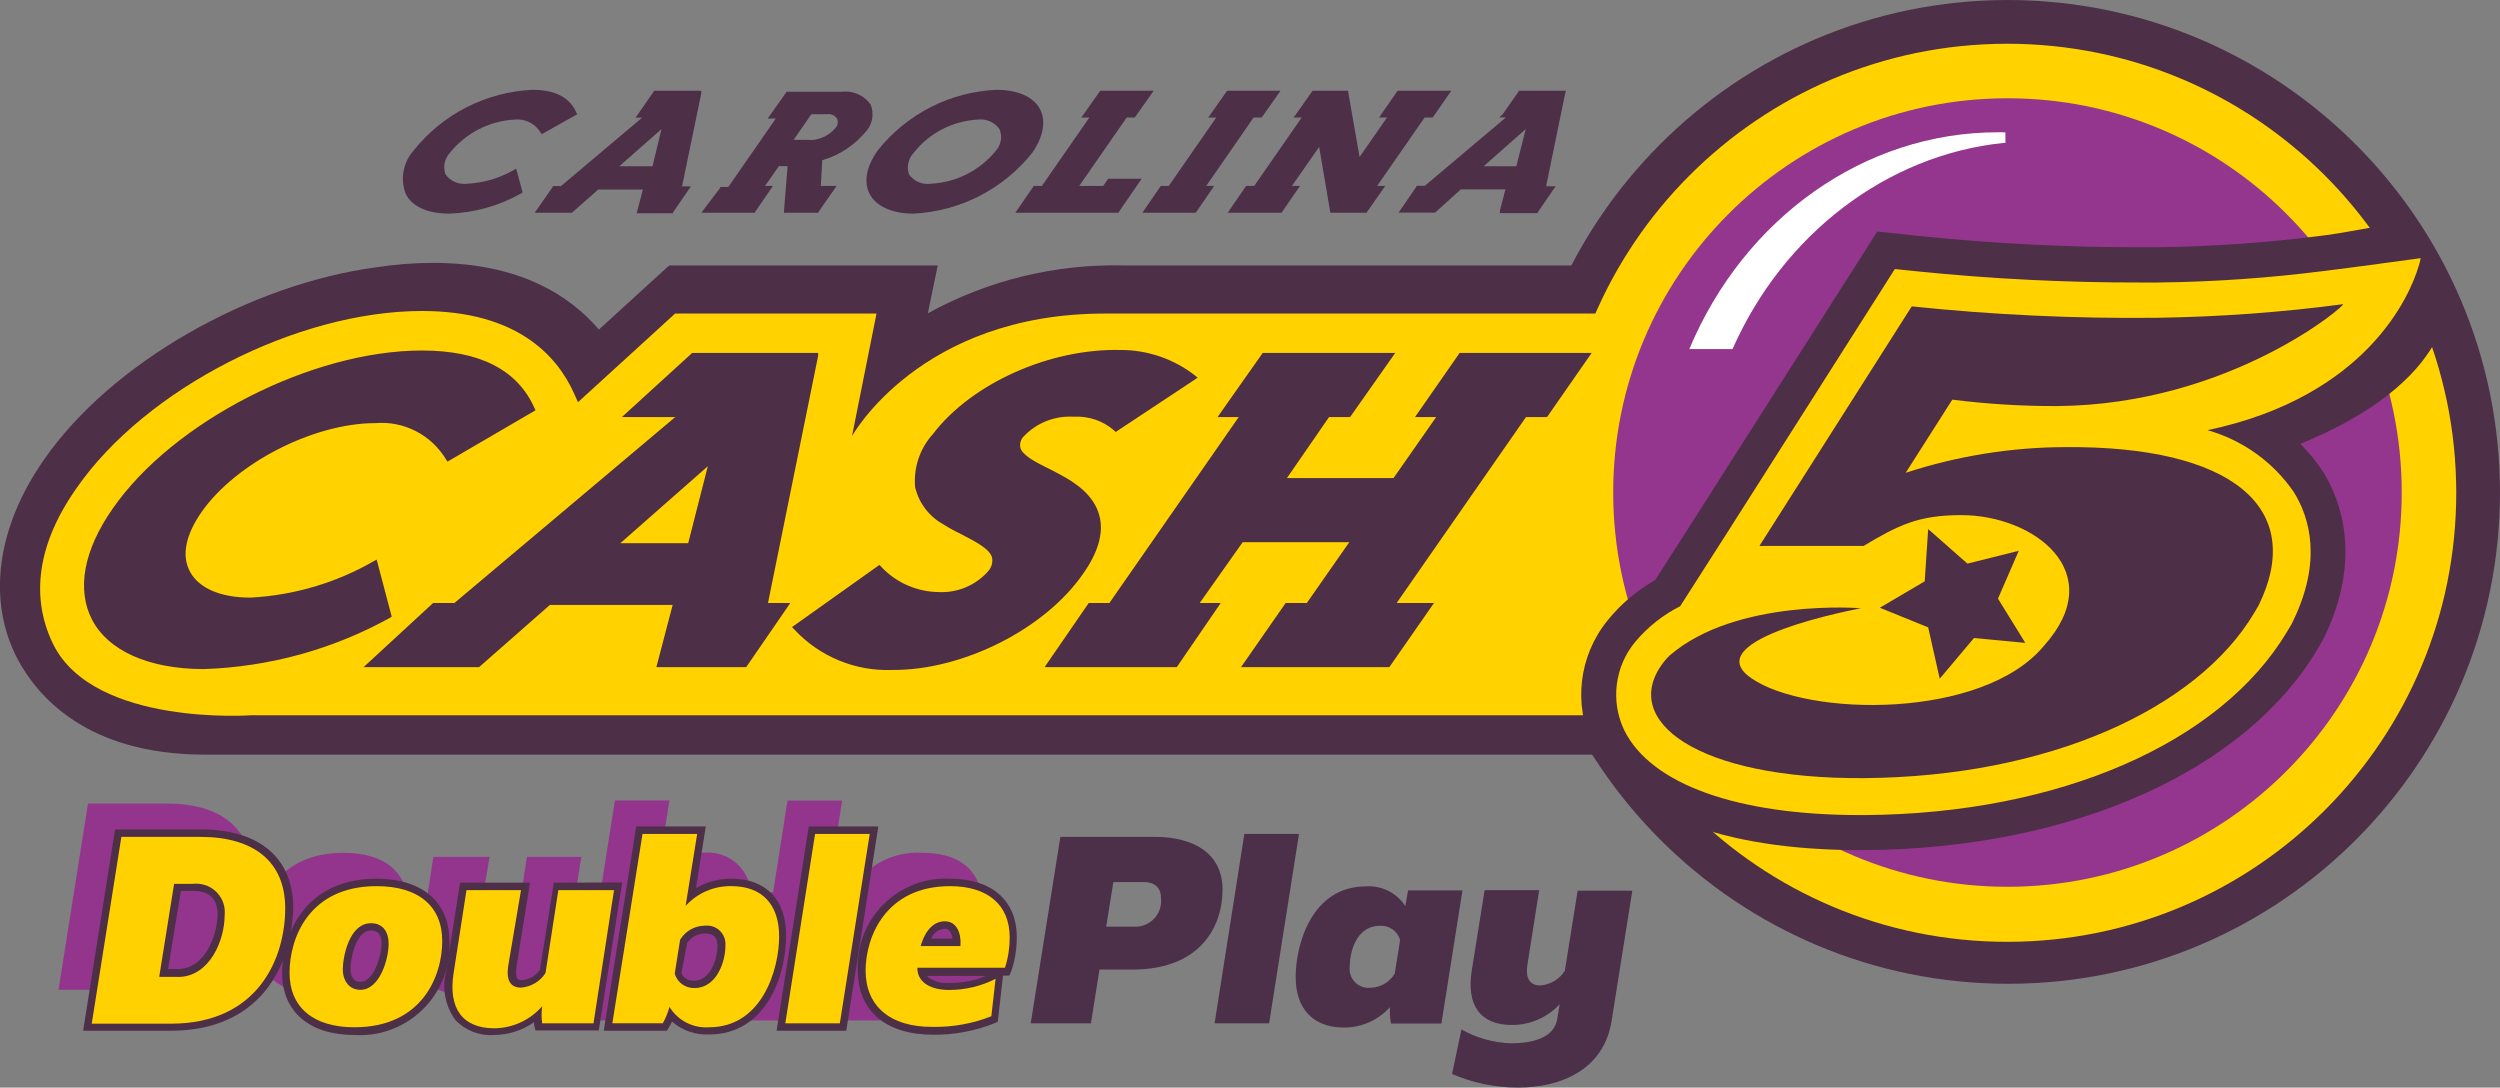 <?xml version="1.0" encoding="UTF-8"?>
<svg id="Layer_2" data-name="Layer 2" xmlns="http://www.w3.org/2000/svg" viewBox="0 0 194.86 84.77">
  <rect x="0" y="0" width="194.86" height="84.77" fill="#808080" stroke="none"/>
  <g id="Cash5">
    <g id="Double_Play_-_in_logo" data-name="Double Play - in logo">
      <g>
        <g>
          <path d="M82.65,65.23h7.35c3.19,0,5.29,1.39,5.29,4.11,0,2.93-1.78,6.23-7,6.23h-2.59l-.67,4.19h-4.69l2.31-14.53ZM88.56,72.23c1.1-.03,1.97-.95,1.94-2.05,0-.06,0-.12-.01-.19,0-.85-.54-1.24-1.37-1.24h-2.34l-.56,3.48h2.34Z" style="fill: #4c2f48; stroke-width: 0px;"/>
          <path d="M96.99,65h4.26l-2.33,14.76h-4.25l2.32-14.76Z" style="fill: #4c2f48; stroke-width: 0px;"/>
          <path d="M100.99,76.15c0-2.58,1.28-7.06,5.46-7.06,1.23-.09,2.42.5,3.09,1.54l.21-1.23h4.24l-1.64,10.38h-3.93c-.08-.42-.11-.85-.08-1.28-.93,1.03-2.25,1.61-3.64,1.59-2.38-.02-3.71-1.49-3.71-3.94ZM108.71,75.9l.42-2.64c-.2-.68-.83-1.13-1.54-1.1-2,0-2.39,2.24-2.39,3.22-.08.81.51,1.53,1.32,1.61.11.01.23,0,.34,0,.76-.03,1.46-.44,1.85-1.1v.02Z" style="fill: #4c2f48; stroke-width: 0px;"/>
          <path d="M113.18,83.71l.73-3.47c1.18.66,2.49,1.03,3.84,1.08,1.64,0,3.39-.39,3.63-1.91l.19-1.14c-.96,1.03-2.3,1.62-3.71,1.62-2.5,0-3.58-1.54-3.14-4.28l1-6.23h4.25l-.91,5.77c-.17,1,.1,1.66,1,1.66.78-.06,1.49-.48,1.91-1.14l1-6.25h4.26l-1.62,10.18c-.62,3.82-4,5.17-7.29,5.17-1.77,0-3.52-.36-5.14-1.06Z" style="fill: #4c2f48; stroke-width: 0px;"/>
        </g>
        <g>
          <path d="M13.03,62.63h-6.17l-2.3,14.52h6.17c6.83,0,8.9-5.11,8.9-9,0-3.59-2.45-5.52-6.6-5.52ZM9.86,73.51l1.17-7.24h1.41c1.21-.12,2.29.76,2.41,1.97,0,.09.01.18.01.27h-2.74v4.72h.39c-.39.19-.82.28-1.26.28h-1.39Z" style="fill: #93358d; stroke-width: 0px;"/>
          <path d="M26.77,66.47c-5.26,0-6.79,4-6.79,6.75s1.82,4.26,5,4.26c5.3,0,6.85-4,6.85-6.73s-1.8-4.28-5.06-4.28ZM25.5,74.57c-.85,0-1.37-.62-1.37-1.62s.48-3.59,2.2-3.59c.87,0,1.37.62,1.37,1.62,0,1.17-.69,3.59-2.2,3.59Z" style="fill: #93358d; stroke-width: 0px;"/>
          <path d="M41.07,66.79l-1,6.45c-.42.66-1.13,1.09-1.91,1.15-.93,0-1.18-.67-1-1.69l1-5.91h-4.38l-1,6.43c-.44,2.74.66,4.28,3.17,4.28,1.42,0,2.77-.6,3.72-1.66-.06.44-.06.89,0,1.33h4l1.64-10.38h-4.24Z" style="fill: #93358d; stroke-width: 0px;"/>
          <path d="M76.46,69.55c-.38-2-2-3.08-4.56-3.08-2.32-.15-4.53,1.05-5.67,3.08h-1.71l1.12-7.15h-4.26l-1.12,7.15h-1.73c-.14-1.84-1.75-3.23-3.59-3.09-.03,0-.05,0-.08,0-1.36-.03-2.66.53-3.57,1.54l.89-5.61h-4.25l-1.13,7.15h-1.81v10h31.87v-10h-.4ZM71.46,69.21c.3,0,.58.12.78.34h-1.7c.27-.22.6-.34.95-.34h-.03Z" style="fill: #93358d; stroke-width: 0px;"/>
        </g>
        <g>
          <path d="M29.36,68.49c-3.82,0-5.79,2-6.7,4.12.11-.6.18-1.21.2-1.82,0-3.9-2.62-6.14-7.18-6.14h-6.71l-2.49,15.69h6.84c4.88,0,7.56-2.5,8.74-5.5-.04.33-.07.67-.07,1,0,3,2.11,4.83,5.63,4.83,3.86.24,7.18-2.7,7.41-6.56.02-.25.02-.49,0-.74,0-3.06-2.12-4.88-5.68-4.88ZM13.86,75.53h-.76l1-6.09h.92c1.3,0,1.94.6,1.94,1.85-.04,1.71-1.02,4.24-3.1,4.24ZM28.94,72.53c.53,0,.8.35.8,1,0,1-.63,3-1.63,3-.65,0-.79-.57-.79-1-.02-.65.37-3,1.6-3h.02Z" style="fill: #4d2f48; stroke-width: 0px;"/>
          <path d="M43.17,68.8l-1.09,6.8c-.32.45-.81.74-1.36.8-.14.02-.28-.02-.39-.11,0-.06-.17-.28-.08-.9l1.06-6.59h-5.45l-1.09,6.93c-.33,1.3-.07,2.68.72,3.77.78.82,1.88,1.25,3,1.17,1.12,0,2.22-.35,3.14-1v.2l.11.45h4.93l1.83-11.54-5.33.02Z" style="fill: #4d2f48; stroke-width: 0px;"/>
          <path d="M57.02,68.49c-.97-.01-1.93.24-2.77.73l.76-4.8h-5.42l-2.53,15.92h4.92l.17-.28c.08-.14.16-.28.23-.43.8.69,1.83,1.05,2.89,1,4.43,0,6-4.58,6-7.66.04-2.82-1.57-4.48-4.25-4.48ZM53.56,73.49c.31-.45.82-.72,1.36-.73.73,0,1,.3,1,1,0,.94-.53,2.68-1.81,2.68-.43.04-.83-.2-1-.59l.45-2.36Z" style="fill: #4d2f48; stroke-width: 0px;"/>
          <polygon points="63.04 64.42 60.53 80.34 65.96 80.34 68.46 64.42 63.04 64.42" style="fill: #4d2f48; stroke-width: 0px;"/>
          <path d="M74.05,68.49c-3.78-.19-7,2.73-7.19,6.51-.01.21-.01.43,0,.65,0,3.13,2.19,5,5.85,5,1.63.02,3.25-.28,4.76-.88l.3-.13.41-3.6h.49l.15-.34c.29-.84.43-1.72.43-2.6.03-2.89-1.93-4.61-5.2-4.61ZM73.63,72.39c.14-.01.28.05.37.15.14.18.23.39.25.62h-1.67c.17-.44.58-.73,1.05-.77ZM73.97,76.61c-.59.06-1.18-.11-1.66-.46l-.06-.08h4.61c-.92.38-1.9.56-2.89.54Z" style="fill: #4d2f48; stroke-width: 0px;"/>
        </g>
        <g>
          <path d="M9.46,65.23h6.17c4.15,0,6.6,1.93,6.6,5.56,0,3.86-2.08,9-8.91,9h-6.17l2.31-14.56ZM13.86,76.15c2.49,0,3.65-2.87,3.65-4.82.13-1.22-.76-2.31-1.98-2.44-.18-.02-.36-.02-.53,0h-1.43l-1.16,7.25h1.45Z" style="fill: #ffd100; stroke-width: 0px;"/>
          <path d="M22.57,75.82c0-2.74,1.54-6.75,6.79-6.75,3.26,0,5.11,1.56,5.11,4.28s-1.56,6.72-6.85,6.72c-3.22,0-5.05-1.57-5.05-4.25ZM30.29,73.57c0-1-.49-1.61-1.37-1.61-1.72,0-2.2,2.67-2.2,3.59s.52,1.6,1.37,1.6c1.52,0,2.2-2.41,2.2-3.58Z" style="fill: #ffd100; stroke-width: 0px;"/>
          <path d="M35.36,75.82l1-6.44h4.25l-1,5.92c-.15,1,.1,1.68,1,1.68.78-.06,1.49-.48,1.91-1.14l1-6.46h4.34l-1.6,10.38h-4c-.06-.44-.06-.89,0-1.33-.94,1.08-2.29,1.7-3.72,1.72-2.52,0-3.62-1.59-3.18-4.33Z" style="fill: #ffd100; stroke-width: 0px;"/>
          <path d="M52.18,78.48c-.12.45-.29.88-.52,1.28h-3.93l2.35-14.76h4.26l-.9,5.61c.92-1.01,2.22-1.57,3.58-1.54,2.38,0,3.71,1.43,3.71,3.92s-1.28,7.08-5.46,7.08c-1.25.09-2.44-.53-3.09-1.59ZM56.54,73.74c.08-.8-.49-1.51-1.29-1.59-.11-.01-.22-.01-.33,0-.78.01-1.51.43-1.91,1.1l-.42,2.64c.2.69.84,1.15,1.56,1.12,1.71-.01,2.39-2.06,2.39-3.27Z" style="fill: #ffd100; stroke-width: 0px;"/>
          <path d="M63.53,65h4.26l-2.33,14.76h-4.25l2.32-14.76Z" style="fill: #ffd100; stroke-width: 0px;"/>
          <path d="M67.47,75.65c0-2.64,1.58-6.58,6.58-6.58,2.91,0,4.65,1.43,4.65,4,0,.8-.12,1.6-.37,2.36h-6.83c0,1.21,1.14,1.73,2.47,1.73,1.26,0,2.51-.29,3.63-.87l-.33,2.92c-1.44.57-2.98.85-4.53.83-3.42.03-5.27-1.67-5.27-4.39ZM74.86,73.74c.08-1-.29-1.93-1.21-1.93-.76,0-1.49.54-1.89,1.93h3.1Z" style="fill: #ffd100; stroke-width: 0px;"/>
        </g>
      </g>
    </g>
    <g>
      <path d="M67.58,10.15c.45-.57.55-1.33.28-2-.51-.73-1.39-1.11-2.27-1h-4.32v.07l-1.25,1.76-.18.26h.63l-3.7,5.33h-.63v.07l-1.28,1.68-.18.26h4.18v-.07l1.21-1.76.18-.26h-.62l1.08-1.54h.68l-.28,3.45v.18h2.69v-.07l1.23-1.76.18-.26h-1.23l.11-2c1.38-.4,2.59-1.22,3.49-2.34ZM63.22,10.9h-1.36l1.38-2h1.29c.28-.03.56.11.71.35.11.23.07.51-.1.7-.48.58-1.17.93-1.92.97v-.02Z" style="fill: #4d2f47; stroke-width: 0px;"/>
      <path d="M53.17,14.49l1.49-7.22v-.2h-3.67l-.05.08-1.22,1.76-.19.26h.52l-6.32,5.33h-.65v.07l-1.22,1.75-.18.26h2.9l2.05-1.81h3.48l-.43,1.64-.06.21h2.84v-.07l1.21-1.76.18-.26h-.74l.06-.04ZM50.86,12.96h-2.59l3.29-2.9-.7,2.9Z" style="fill: #4d2f47; stroke-width: 0px;"/>
      <path d="M80.45,11.92c.88-1.27,1.1-2.49.61-3.42s-1.71-1.5-3.39-1.5c-3.63.16-7,1.89-9.26,4.73-.89,1.26-1.11,2.47-.62,3.4s1.72,1.52,3.4,1.52c3.62-.17,7-1.9,9.26-4.73ZM77.64,11.73c-1.25,1.55-3.1,2.49-5.08,2.59-.65.1-1.31-.18-1.7-.71-.21-.58-.07-1.24.35-1.69,1.21-1.55,3.04-2.49,5-2.6.66-.08,1.31.2,1.69.74.24.56.14,1.21-.26,1.67Z" style="fill: #4d2f47; stroke-width: 0px;"/>
      <path d="M40.29,13.36l-.06-.21-.18.1c-1.11.64-2.35,1-3.62,1.07-.66.09-1.31-.19-1.7-.72-.22-.58-.09-1.23.33-1.68,1.24-1.55,3.09-2.5,5.07-2.6.8-.08,1.58.31,2,1l.09.14.14-.08,2.5-1.4.13-.07-.07-.14c-.51-1.18-1.67-1.77-3.42-1.77-3.62.17-7,1.89-9.26,4.73-.83.93-1.06,2.24-.61,3.4.52,1,1.72,1.52,3.4,1.52,1.95-.07,3.86-.6,5.56-1.56l.12-.06v-.12l-.42-1.55Z" style="fill: #4d2f47; stroke-width: 0px;"/>
      <polygon points="107.34 14.49 111.04 9.16 111.58 9.16 111.67 9.16 111.72 9.09 112.94 7.33 113.13 7.07 112.81 7.07 109.03 7.07 108.94 7.07 108.89 7.14 107.67 8.9 107.49 9.16 107.81 9.16 108.11 9.16 105.97 12.24 105.09 7.21 105.07 7.07 104.93 7.07 102.39 7.07 102.31 7.07 102.26 7.14 101.02 8.9 100.83 9.16 101.15 9.16 101.46 9.16 97.76 14.49 97.22 14.49 97.13 14.49 97.08 14.56 95.87 16.32 95.7 16.58 96.01 16.58 99.8 16.58 99.89 16.58 99.94 16.51 101.15 14.75 101.33 14.49 101.01 14.49 100.7 14.49 102.82 11.45 103.67 16.44 103.7 16.58 103.84 16.58 106.42 16.58 106.51 16.58 106.56 16.51 107.79 14.75 107.97 14.49 107.65 14.49 107.34 14.49" style="fill: #4d2f47; stroke-width: 0px;"/>
      <path d="M122.06,7.07h-3.7v.07l-1.23,1.76-.27.25h.52l-6.32,5.33h-.66v.07l-1.21,1.76-.18.26h2.85l2-1.81h3.48l-.43,1.64v.21h2.95v-.07l1.21-1.76.18-.26h-.74l1.48-7.22.07-.23ZM118.19,12.96h-2.55l3.28-2.9-.73,2.9Z" style="fill: #4d2f47; stroke-width: 0px;"/>
      <polygon points="86.47 13.93 86.38 13.93 86.33 14 85.99 14.49 84.12 14.49 87.82 9.16 88.36 9.16 88.44 9.16 88.5 9.09 89.74 7.33 89.92 7.07 89.6 7.07 85.84 7.07 85.76 7.07 85.71 7.14 84.47 8.9 84.28 9.16 84.6 9.16 84.91 9.16 81.21 14.49 80.67 14.49 80.58 14.49 80.53 14.56 79.32 16.32 79.14 16.58 79.46 16.58 87.08 16.58 87.16 16.58 87.21 16.51 88.81 14.19 88.99 13.93 88.67 13.93 86.47 13.93" style="fill: #4d2f47; stroke-width: 0px;"/>
      <polygon points="94.02 14.49 97.71 9.16 98.25 9.16 98.34 9.16 98.39 9.09 99.63 7.33 99.81 7.07 99.49 7.07 95.74 7.07 95.65 7.07 95.6 7.14 94.36 8.9 94.17 9.16 94.5 9.16 94.8 9.16 91.1 14.49 90.56 14.49 90.48 14.49 90.43 14.56 89.22 16.32 89.04 16.58 89.36 16.58 93.11 16.58 93.2 16.58 93.25 16.51 94.46 14.75 94.64 14.49 94.32 14.49 94.02 14.49" style="fill: #4d2f47; stroke-width: 0px;"/>
    </g>
    <path d="M156.48,0c-21.17.02-38.32,17.21-38.3,38.38.02,21.17,17.21,38.32,38.38,38.3,21.16-.02,38.3-17.18,38.3-38.34-.04-21.17-17.21-38.32-38.38-38.34Z" style="fill: #4d2f47; stroke-width: 0px;"/>
    <path d="M87.59,20.69c-5.33-.13-10.6,1.16-15.27,3.73l.77-3.73h-20.93l-5.48,5c-2.25-2.64-6.17-5.2-12.93-5.2-1.47,0-2.94.12-4.39.34-9.86,1.31-20.69,7.43-25.93,15-3.7,5.29-4.45,11-2.05,15.56,1.48,2.76,5.27,7.43,14.6,7.43h110.99V20.69h-39.38Z" style="fill: #4d2f47; stroke-width: 0px;"/>
    <path d="M191.45,38.34c.04,19.33-15.6,35.03-34.93,35.07-19.33.04-35.03-15.6-35.07-34.93-.04-19.33,15.6-35.03,34.93-35.07.02,0,.05,0,.07,0,19.3,0,34.96,15.63,35,34.93Z" style="fill: #ffd200; stroke-width: 0px;"/>
    <path d="M86.11,24.44c-14.43,0-19.7,9.55-19.7,9.55l1.91-9.55h-15.7l-7.57,6.91-.28-.63c-1.33-3-4.48-6.48-11.88-6.48-9.73,0-21.55,6.06-26.92,13.8-4.11,5.83-2.85,10.11-1.81,12.2,3.2,6.4,15.43,5.51,15.43,5.51h107.38v-31.31h-40.86Z" style="fill: #ffd200; stroke-width: 0px;"/>
    <path d="M187.2,38.34c.03,16.97-13.71,30.75-30.68,30.78-16.97.03-30.75-13.71-30.78-30.68-.03-16.97,13.71-30.75,30.68-30.78.02,0,.04,0,.06,0,16.95,0,30.7,13.73,30.72,30.68Z" style="fill: #95368e; stroke-width: 0px;"/>
    <path d="M156.15,10.31h-.42c-10.42,0-19.77,6.68-24.06,16.9h3.37c3.94-8.93,12-15.13,21.12-16.07h.15v-.82h-.16Z" style="fill: #fff; stroke-width: 0px;"/>
    <path d="M30.53,48.06l-1.17-4.44-.21.11c-2.94,1.7-6.24,2.67-9.63,2.85-2.34,0-4-.73-4.7-2s-.34-2.91.89-4.67c2.67-3.82,8.74-6.93,13.54-6.93,2.24-.19,4.38.92,5.53,2.85l.1.15,6.86-4-.07-.15c-1.32-3-4.27-4.51-8.78-4.51-8.58,0-19.4,5.53-24.11,12.33-2.26,3.23-2.83,6.31-1.59,8.68s4.39,3.82,8.67,3.82c5.1-.16,10.08-1.53,14.54-4l.13-.09ZM30.53,48.06l-1.17-4.44-.21.11c-2.94,1.7-6.24,2.67-9.63,2.85-2.34,0-4-.73-4.7-2s-.34-2.91.89-4.67c2.67-3.82,8.74-6.93,13.54-6.93,2.24-.19,4.38.92,5.53,2.85l.1.15,6.86-4-.07-.15c-1.32-3-4.27-4.51-8.78-4.51-8.58,0-19.4,5.53-24.11,12.33-2.26,3.23-2.83,6.31-1.59,8.68s4.39,3.82,8.67,3.82c5.1-.16,10.08-1.53,14.54-4l.13-.09ZM30.53,48.06l-1.17-4.44-.21.11c-2.94,1.7-6.24,2.67-9.63,2.85-2.34,0-4-.73-4.7-2s-.34-2.91.89-4.67c2.67-3.82,8.74-6.93,13.54-6.93,2.24-.19,4.38.92,5.53,2.85l.1.15,6.86-4-.07-.15c-1.32-3-4.27-4.51-8.78-4.51-8.58,0-19.4,5.53-24.11,12.33-2.26,3.23-2.83,6.31-1.59,8.68s4.39,3.82,8.67,3.82c5.1-.16,10.08-1.53,14.54-4l.13-.09ZM84.42,44.72c1.17-1.65,1.6-3.15,1.29-4.45-.4-1.69-1.95-2.68-3.08-3.28-.32-.18-.66-.35-1-.52-1-.49-1.94-1-2.1-1.57-.06-.3.02-.61.22-.84,1.01-1.09,2.45-1.67,3.93-1.58,1.16-.07,2.31.32,3.18,1.09l.1.1,6.39-4.23-.19-.16c-1.66-1.3-3.72-2.01-5.83-2-5.47-.13-11.59,2.58-14.62,6.56-1.02,1.13-1.52,2.63-1.38,4.14.29,1.22,1.08,2.27,2.18,2.88.49.31,1,.58,1.53.84,1.09.57,2.12,1.1,2.29,1.78.06.36-.04.72-.27,1-.97,1.13-2.41,1.74-3.89,1.67-1.71-.02-3.35-.74-4.51-2l-.11-.12-6.82,4.85.15.15c1.96,2.13,4.76,3.3,7.66,3.19,5.52.04,11.92-3.2,14.88-7.5ZM113.77,27.51l-3.48,5h1.65l-3.32,4.75h-8.31l3.28-4.75h1.64l3.52-5h-10.33l-3.52,5h1.65l-10.08,14.49h-1.61l-3.44,5h10.3l3.43-5h-1.64l3.35-4.74h8.31l-3.31,4.74h-1.65l-3.48,5h11.56l3.48-5h-2.91l10.08-14.49h1.64l3.48-5h-10.29ZM63.77,27.73v-.22h-9.82l-5.48,5h4.16l-17.21,14.49h-1.66l-5.42,5h9l5.52-4.85h9.57l-1.27,4.85h7l3.44-5h-1.74l3.91-19.27ZM53.64,42.34h-5.29l6.82-6-1.53,6Z" style="fill: #4d2f47; stroke-width: 0px;"/>
    <path d="M186.63,17.39s-4.21.83-5.8,1c-4.2.53-8.42.83-12.65.88h-1.32c-5.71.01-11.43-.28-17.11-.86l-1.75-.19-1.68-.17-.91,1.43-.94,1.48-11.9,18.69-3.56,5.56c-1.42.81-2.68,1.87-3.71,3.15-2.25,2.77-2.69,6.58-1.13,9.79,2.6,5.23,10,8.11,20.79,8.11h.43c16.05-.12,29.54-6.1,35.22-15.62l.54-.94c3-6.21,1.27-10.69,0-12.8-.53-.84-1.15-1.61-1.86-2.3,12.21-5,11.46-11.45,11.46-11.45-.75-2.31-1.34-4.68-4.12-5.76Z" style="fill: #4d2f47; stroke-width: 0px;"/>
    <path d="M188.52,20.74c.07-.2.12-.41.16-.62,0,0-5.89.81-7.53,1-4.3.55-8.62.85-12.95.9h-1.34c-5.82.01-11.63-.28-17.42-.87l-1.75-.18-.94,1.48-11.89,18.7-3.9,6.1c-1.33.67-2.52,1.61-3.48,2.75-1.63,1.94-1.97,4.66-.87,6.94,2.09,4.19,8.78,6.59,18.35,6.59h.42c15.09-.11,27.69-5.59,32.88-14.29l.33-.55.05-.1.05-.1c2.34-4.76,1.34-8.15.09-10.15-1.61-2.34-3.99-4.04-6.72-4.81,12.45-2.63,15.8-10.53,16.46-12.79Z" style="fill: #ffd200; stroke-width: 0px;"/>
    <path d="M160.33,31.65c13.54-.1,22.69-8,22.29-7.94-4.82.64-9.68.99-14.54,1.06-6.37.07-12.74-.23-19.07-.89l-11.87,18.67h8.12c2.7-1.62,4.28-2.4,7.6-2.4,5.71,0,11.58,4.47,6.46,10.18-4.75,5.75-18.42,5.57-22.82,2.53s8.35-5.41,8.55-5.45h0s-9.72-.8-14.91,3.68h0c-.18.17-.35.36-.5.56-3.44,4.53,2.67,9.08,15.62,9,14.37-.1,26-5.37,30.46-12.91l.32-.54c3.76-7.68-2.16-12.45-15.06-12.35-4.23.01-8.42.69-12.44,2l3.63-5.7c2.71.34,5.43.51,8.16.5Z" style="fill: #4d2f47; stroke-width: 0px;"/>
    <path d="M155.73,46.66l1.62-3.73-4,1-3.06-2.69s-.25,3.67-.27,4.07l-3.5,2.06,3.77,1.53c.1.41.9,4,.9,4l2.67-3.17,4,.38-2.13-3.45Z" style="fill: #4d2f47; stroke-width: 0px;"/>
  </g>
</svg>